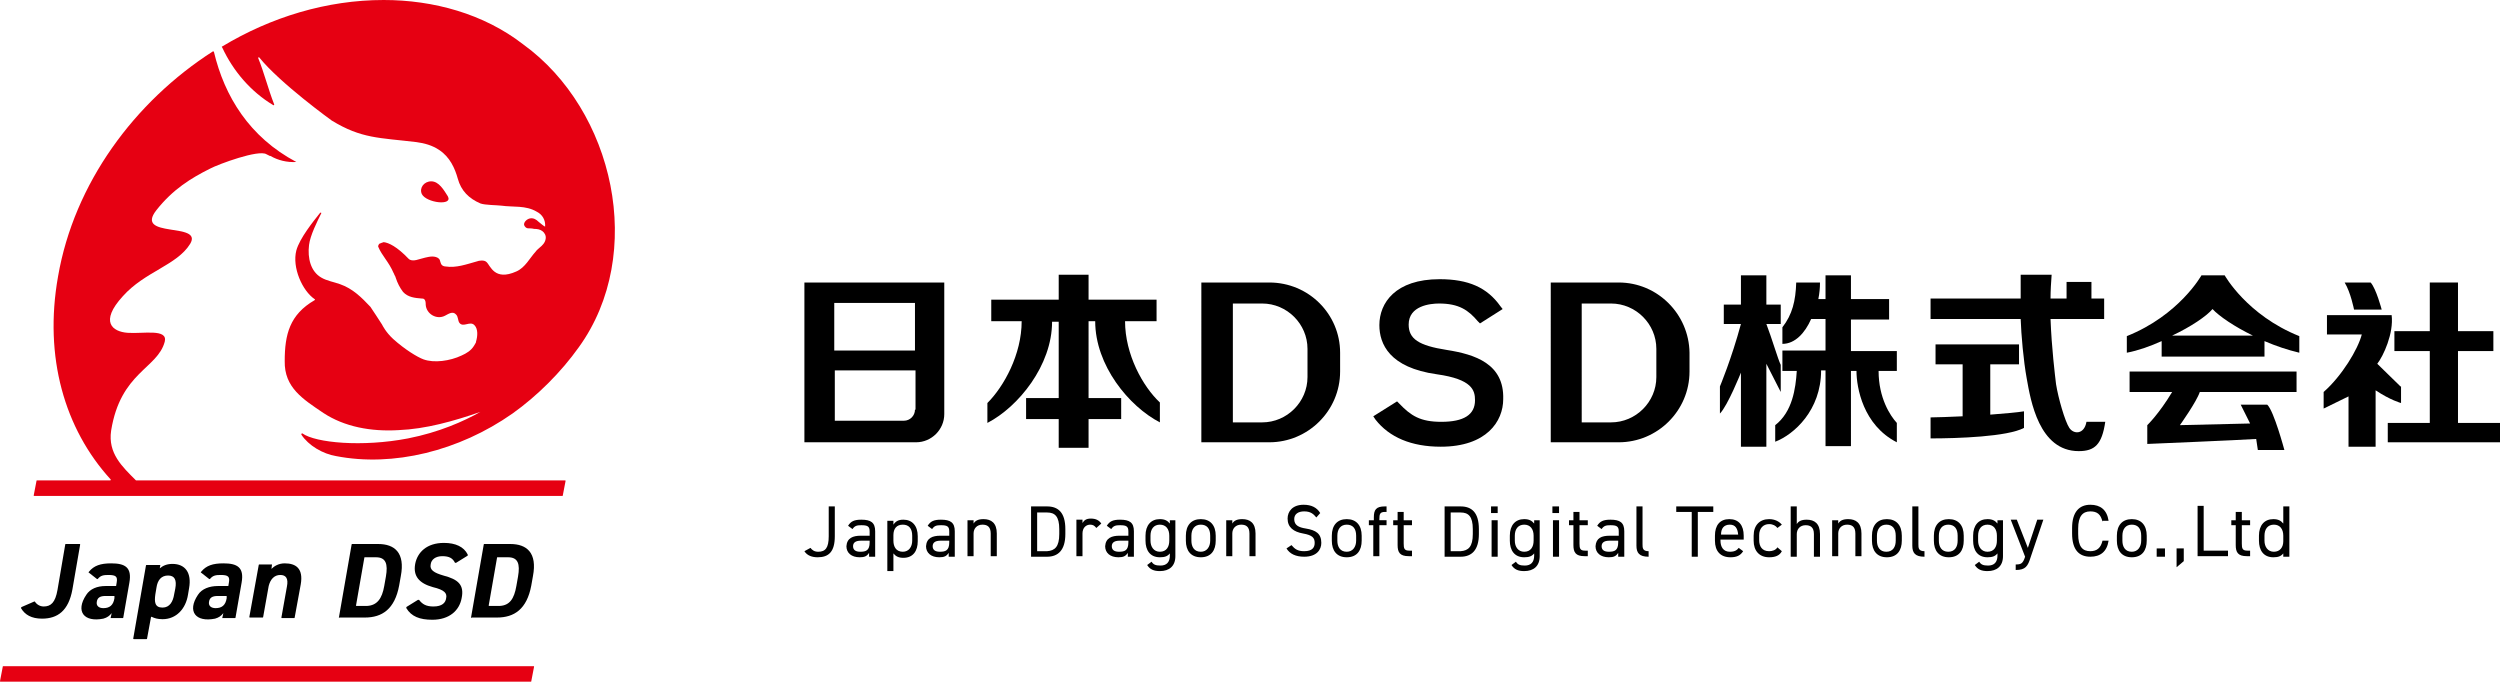 <svg xmlns="http://www.w3.org/2000/svg" xmlns:xlink="http://www.w3.org/1999/xlink" id="Design" x="0px" y="0px" viewBox="0 0 452.2 123.3" style="enable-background:new 0 0 452.2 123.3;" xml:space="preserve"><style type="text/css">	.st0{fill:#E73E74;}	.st1{fill:#FFFFFF;}	.st2{fill:url(#SVGID_1_);}	.st3{fill:none;stroke:#FFFFFF;stroke-width:1.146;stroke-miterlimit:10;stroke-dasharray:3.819;}	.st4{fill:#E73E74;stroke:#FFFFFF;stroke-width:1.146;stroke-miterlimit:10;}	.st5{fill:none;stroke:#FFFFFF;stroke-width:1.146;stroke-miterlimit:10;}	.st6{fill:#EE8595;}	.st7{fill:none;stroke:#FFFFFF;stroke-width:2.83;stroke-miterlimit:10;}	.st8{fill:none;}	.st9{fill:#595857;}	.st10{fill:none;stroke:#FFFFFF;stroke-miterlimit:10;}	.st11{fill:none;stroke:#FFFFFF;stroke-width:0.67;stroke-miterlimit:10;}	.st12{fill:#E60012;}	.st13{fill:url(#SVGID_2_);}	.st14{fill:#9FA0A0;}	.st15{fill:none;stroke:#040000;stroke-width:0.866;stroke-miterlimit:10;}	.st16{fill:none;stroke:#E73E74;stroke-width:0.51;stroke-miterlimit:10;}	.st17{fill:none;stroke:#FFFFFF;stroke-width:0.51;stroke-miterlimit:10;}</style><g>	<g>		<g>			<g>				<path d="M145.5,51.1V80h20.2c2.8,0,5.1-2.3,5.1-5.1V51.1H145.5z M165.5,74.1c0,1.1-0.9,2-2,2h-12.5V67h14.6V74.1z M165.5,63.4     h-14.6v-8.6h14.6V63.4z"></path>				<path d="M203.5,58.1h5.7v-3.9h-12.3v-4.5h-5.4v4.5h-12.2v3.9h5.5c0,6-3.2,11.8-6.2,14.8v3.6c5.6-2.9,11.7-10.4,11.7-18.3h1.2     v13.8h-5.9v3.8h5.9v5.2h5.4v-5.2h5.9v-3.8h-5.9V58.1h1.2c0,8,6.1,15.4,11.7,18.3v-3.6C206.7,69.9,203.5,64.1,203.5,58.1z"></path>				<path d="M229.6,51.1h-12.3V80h12.3c7,0,12.8-5.7,12.8-12.8v-3.4C242.4,56.8,236.7,51.1,229.6,51.1z M236.5,68.2     c0,4.5-3.7,8.2-8.2,8.2H223V54.9h5.3c4.5,0,8.2,3.7,8.2,8.2V68.2z"></path>				<path d="M292.8,51.1h-12.3V80h12.3c7,0,12.8-5.7,12.8-12.8v-3.4C305.5,56.8,299.8,51.1,292.8,51.1z M299.6,68.2     c0,4.5-3.7,8.2-8.2,8.2h-5.3V54.9h5.3c4.5,0,8.2,3.7,8.2,8.2V68.2z"></path>				<g>					<path d="M322.1,70.9V66c-0.5-1-1.6-4.8-2.6-7.4h2.6v-3.5h-2.6v-5.3h-4.6v5.3h-3.1v3.5h3.1c-1.7,6.3-3.8,11.3-3.8,11.3v4.9      c1.4-1.4,3.8-7.4,3.8-7.4v13.4h4.6v-15L322.1,70.9z"></path>					<path d="M343.1,63.5h-8.3v-5.7h6.9v-3.7h-6.9v-4.3h-4.6v4.3h-1.3c0.2-1,0.3-2,0.3-3h-4.3c-0.1,3.3-0.7,5.8-2.5,8.1v3      c2.3,0,4.1-2,5.2-4.5h2.6v5.7h-7.8v3.7h2.6c-0.2,3.2-0.8,7.4-3.9,9.8v3c3.4-1.3,8.3-5.7,8.3-12.9h0.8v13.7h4.6V67.1h1      c0,3,1.2,9.8,7.3,12.9v-3.5c-1.2-1.3-3.3-4.5-3.3-9.4h3.3V63.5z"></path>				</g>				<g>					<path d="M359.9,65.9h5.3v-3.6h-15.1v3.6h4.9v9.4c-2.4,0.1-4.6,0.2-5.8,0.2v3.8c4.9,0,13.9-0.3,16.9-1.9v-3      c-1.2,0.2-3.5,0.4-6.1,0.6V65.9z"></path>					<path d="M377.4,76.3c-0.4,2.3-2.3,2.3-3.1,1.1c-0.8-1.2-2-5.4-2.4-7.9c-0.2-1.7-0.8-6.5-1-11.8h9.7v-3.7h-2.3v-3h-4.5v3h-2.9      c0-1.5,0.1-2.9,0.2-4.3h-5.6c0,0,0,2.2,0,4.3h-16.3v3.7h16.3c0.1,2.9,0.5,7.5,1.1,10.8c0.7,3.9,2.2,13.1,9.4,13.1      c2.9,0,4.2-1.2,4.8-5.3H377.4z"></path>				</g>				<g>					<path d="M434.2,69.9l-4.2-4.1c1.1-1.4,3-5.5,2.6-8.8h-11.7v3.5h6.3c-0.7,2.7-3.6,7.5-6.9,10.4v3l4.5-2.2v9.1h4.9V70.6      c2.7,1.8,4.6,2.3,4.6,2.3V69.9z"></path>					<path d="M430.8,56c0,0-1-3.8-2-4.9h-4.7c1.1,1.8,1.7,4.9,1.7,4.9H430.8z"></path>					<polygon points="444.6,76.5 444.6,63.5 451,63.5 451,59.9 444.6,59.9 444.6,51.1 439.5,51.1 439.5,59.9 433.1,59.9 433.1,63.5       439.5,63.5 439.5,76.5 431.9,76.5 431.9,80 439.5,80 444.6,80 452.2,80 452.2,76.5      "></polygon>				</g>				<g>					<path d="M385.2,70.9h7.7c-2.4,4-4.5,6-4.5,6v3.4c0,0,16.8-0.7,19.7-0.9l0.3,2h4.8c0,0-1.9-7.1-3.1-8.2h-4.8l1.7,3.4l-12.7,0.3      c0,0,3-4.2,3.6-6l-0.2,0h17.7v-3.7h-30.2V70.9z"></path>					<path d="M402.4,49.8h-2.1h-2.1c0,0-4,7.2-13.5,11v3c2.1-0.4,4.3-1.2,6.3-2.1v2.8h18.6v-2.8c2.1,0.9,4.2,1.6,6.3,2.1v-3      C406.4,57,402.4,49.8,402.4,49.8z M392.9,60.7c3.4-1.6,6.2-3.5,7.3-4.8c1.2,1.3,4,3.2,7.3,4.8H392.9z"></path>				</g>			</g>			<path d="M261.7,63.3c-5.1-0.8-6.9-2-6.9-4.6c0-3.4,3.9-3.8,5.5-3.8c3.6,0,5.3,1.2,7,3.2l0.4,0.4l4.1-2.6l-0.4-0.5    c-2.4-3.4-5.8-4.9-11-4.9c-8,0-10.9,4.3-10.9,8.3c0,3.4,1.8,7.7,10.4,8.9c6.4,0.9,6.9,2.9,6.9,4.7c0,2.6-2,3.9-6.1,3.9    c-3.8,0-5.5-1.1-7.6-3.3l-0.4-0.4l-4.3,2.7l0.4,0.6c2.5,3.2,6.5,4.9,11.8,4.9c8.3,0,11.3-4.6,11.3-8.6    C272.1,65.8,266.8,64.1,261.7,63.3z"></path>		</g>		<g>			<g>				<path d="M146.6,99.1c0.3,0.4,0.7,0.7,1.4,0.7c1.3,0,1.9-0.7,1.9-2.8v-5.4h1.1v5.4c0,2.8-1.1,3.8-3.1,3.8c-1,0-1.9-0.3-2.4-1.1     L146.6,99.1z"></path>				<path d="M155.7,96.9h1.6v-0.8c0-0.9-0.4-1.1-1.5-1.1c-0.8,0-1.2,0.1-1.6,0.7l-0.8-0.6c0.5-0.8,1.1-1.1,2.4-1.1     c1.7,0,2.5,0.5,2.5,2.1v4.6h-1.1V100c-0.4,0.6-0.8,0.8-1.7,0.8c-1.5,0-2.4-0.8-2.4-2C153.2,97.3,154.3,96.9,155.7,96.9z      M157.3,97.8h-1.6c-1,0-1.4,0.4-1.4,1c0,0.7,0.5,1,1.3,1c1,0,1.7-0.2,1.7-1.7V97.8z"></path>				<path d="M163.4,94c1.6,0,2.6,1.1,2.6,3v0.9c0,1.7-0.8,3-2.6,3c-0.9,0-1.4-0.3-1.8-0.8v3.2h-1.1v-9.1h1.1v0.7     C162,94.3,162.5,94,163.4,94z M165,97.8v-0.9c0-1.3-0.6-2-1.7-2c-1.1,0-1.7,0.7-1.7,1.9v1c0,1.1,0.5,2,1.7,2     C164.4,99.8,165,98.9,165,97.8z"></path>				<path d="M170.1,96.9h1.6v-0.8c0-0.9-0.4-1.1-1.5-1.1c-0.8,0-1.2,0.1-1.6,0.7l-0.8-0.6c0.5-0.8,1.1-1.1,2.4-1.1     c1.7,0,2.5,0.5,2.5,2.1v4.6h-1.1V100c-0.4,0.6-0.8,0.8-1.7,0.8c-1.5,0-2.4-0.8-2.4-2C167.6,97.3,168.7,96.9,170.1,96.9z      M171.7,97.8h-1.6c-1,0-1.4,0.4-1.4,1c0,0.7,0.5,1,1.3,1c1,0,1.7-0.2,1.7-1.7V97.8z"></path>				<path d="M175,94.1h1.1v0.6c0.3-0.5,0.8-0.8,1.8-0.8c1.4,0,2.4,0.7,2.4,2.6v4.1h-1.1v-4.1c0-1.3-0.7-1.6-1.5-1.6     c-1,0-1.6,0.7-1.6,1.6v4.1H175V94.1z"></path>				<path d="M186.5,100.7v-9.1h2.9c2,0,3.3,1.1,3.3,4.1v0.9c0,2.9-1.3,4.1-3.3,4.1H186.5z M191.6,96.6v-0.9c0-2.3-0.8-3-2.2-3h-1.8     v7h1.8C190.8,99.6,191.6,98.9,191.6,96.6z"></path>				<path d="M198.3,95.5c-0.3-0.4-0.6-0.6-1.1-0.6c-0.8,0-1.4,0.6-1.4,1.6v4.1h-1.1v-6.6h1.1v0.6c0.3-0.5,0.7-0.8,1.5-0.8     c0.9,0,1.5,0.3,1.9,0.9L198.3,95.5z"></path>				<path d="M202.5,96.9h1.6v-0.8c0-0.9-0.4-1.1-1.5-1.1c-0.8,0-1.2,0.1-1.6,0.7l-0.8-0.6c0.5-0.8,1.1-1.1,2.4-1.1     c1.7,0,2.5,0.5,2.5,2.1v4.6h-1.1V100c-0.4,0.6-0.8,0.8-1.7,0.8c-1.5,0-2.4-0.8-2.4-2C200,97.3,201.1,96.9,202.5,96.9z      M204.1,97.8h-1.6c-1,0-1.4,0.4-1.4,1c0,0.7,0.5,1,1.3,1c1,0,1.7-0.2,1.7-1.7V97.8z"></path>				<path d="M211.5,94.1h1.1v6.5c0,1.8-1.1,2.7-2.8,2.7c-1.1,0-1.8-0.3-2.3-1.1l0.8-0.6c0.3,0.5,0.7,0.7,1.6,0.7     c1.1,0,1.7-0.6,1.7-1.8v-0.4c-0.4,0.5-0.9,0.7-1.8,0.7c-1.8,0-2.6-1.3-2.6-3v-0.9c0-1.9,1-3,2.6-3c0.9,0,1.4,0.3,1.8,0.8V94.1z      M211.5,97.8v-0.9c0-1.2-0.6-2-1.7-2s-1.7,0.8-1.7,2v0.9c0,1.1,0.6,2,1.7,2C211,99.8,211.5,98.9,211.5,97.8z"></path>				<path d="M219.9,97.8c0,1.7-0.8,3-2.7,3c-1.8,0-2.7-1.2-2.7-3v-0.9c0-1.9,1-3,2.7-3c1.7,0,2.7,1.1,2.7,3V97.8z M218.9,97.8v-0.9     c0-1.3-0.6-2-1.7-2s-1.7,0.8-1.7,2v0.9c0,1.1,0.5,2,1.7,2C218.3,99.8,218.9,98.9,218.9,97.8z"></path>				<path d="M221.8,94.1h1.1v0.6c0.3-0.5,0.8-0.8,1.8-0.8c1.4,0,2.4,0.7,2.4,2.6v4.1H226v-4.1c0-1.3-0.7-1.6-1.5-1.6     c-1,0-1.6,0.7-1.6,1.6v4.1h-1.1V94.1z"></path>				<path d="M238.1,93.6c-0.5-0.6-1-1.1-2.2-1.1c-1.1,0-1.8,0.5-1.8,1.4c0,1.1,0.8,1.5,2.1,1.7c1.8,0.3,2.8,0.9,2.8,2.6     c0,1.2-0.8,2.5-3.1,2.5c-1.5,0-2.6-0.5-3.2-1.5l0.9-0.6c0.6,0.7,1.1,1.1,2.3,1.1c1.5,0,1.9-0.7,1.9-1.5c0-0.9-0.4-1.4-2.1-1.7     s-2.8-1.1-2.8-2.7c0-1.3,0.9-2.5,2.9-2.5c1.4,0,2.4,0.5,3,1.5L238.1,93.6z"></path>				<path d="M246.3,97.8c0,1.7-0.8,3-2.7,3c-1.8,0-2.7-1.2-2.7-3v-0.9c0-1.9,1-3,2.7-3c1.7,0,2.7,1.1,2.7,3V97.8z M245.3,97.8v-0.9     c0-1.3-0.6-2-1.7-2s-1.7,0.8-1.7,2v0.9c0,1.1,0.5,2,1.7,2C244.7,99.8,245.3,98.9,245.3,97.8z"></path>				<path d="M248.5,94.1v-0.5c0-1.4,0.4-2,2-2h0.3v1h-0.3c-0.9,0-1,0.4-1,1.3v0.2h1.3V95h-1.3v5.6h-1.1V95h-0.8v-0.9H248.5z"></path>				<path d="M252,94.1h0.8v-1.5h1.1v1.5h1.5V95h-1.5v3.3c0,0.9,0.1,1.3,1,1.3h0.5v1h-0.6c-1.6,0-2-0.7-2-2V95H252V94.1z"></path>				<path d="M261.3,100.7v-9.1h2.9c2,0,3.3,1.1,3.3,4.1v0.9c0,2.9-1.3,4.1-3.3,4.1H261.3z M266.4,96.6v-0.9c0-2.3-0.8-3-2.2-3h-1.8     v7h1.8C265.6,99.6,266.4,98.9,266.4,96.6z"></path>				<path d="M269.7,91.6h1.2v1.2h-1.2V91.6z M269.8,94.1h1.1v6.6h-1.1V94.1z"></path>				<path d="M277.4,94.1h1.1v6.5c0,1.8-1.1,2.7-2.8,2.7c-1.1,0-1.8-0.3-2.3-1.1l0.8-0.6c0.3,0.5,0.7,0.7,1.6,0.7     c1.1,0,1.7-0.6,1.7-1.8v-0.4c-0.4,0.5-0.9,0.7-1.8,0.7c-1.8,0-2.6-1.3-2.6-3v-0.9c0-1.9,1-3,2.6-3c0.9,0,1.4,0.3,1.8,0.8V94.1z      M277.4,97.8v-0.9c0-1.2-0.6-2-1.7-2s-1.7,0.8-1.7,2v0.9c0,1.1,0.6,2,1.7,2C276.9,99.8,277.4,98.9,277.4,97.8z"></path>				<path d="M280.8,91.6h1.2v1.2h-1.2V91.6z M280.9,94.1h1.1v6.6h-1.1V94.1z"></path>				<path d="M283.8,94.1h0.8v-1.5h1.1v1.5h1.5V95h-1.5v3.3c0,0.9,0.1,1.3,1,1.3h0.5v1h-0.6c-1.6,0-2-0.7-2-2V95h-0.8V94.1z"></path>				<path d="M291.2,96.9h1.6v-0.8c0-0.9-0.4-1.1-1.5-1.1c-0.8,0-1.2,0.1-1.6,0.7l-0.8-0.6c0.5-0.8,1.1-1.1,2.4-1.1     c1.7,0,2.5,0.5,2.5,2.1v4.6h-1.1V100c-0.4,0.6-0.8,0.8-1.7,0.8c-1.5,0-2.4-0.8-2.4-2C288.7,97.3,289.7,96.9,291.2,96.9z      M292.7,97.8h-1.6c-1,0-1.4,0.4-1.4,1c0,0.7,0.5,1,1.3,1c1,0,1.7-0.2,1.7-1.7V97.8z"></path>				<path d="M296,91.6h1.1v6.8c0,0.7,0,1.3,1.1,1.3v1c-1.7,0-2.2-0.7-2.2-2V91.6z"></path>				<path d="M309.9,91.6v1h-2.8v8.1H306v-8.1h-2.8v-1H309.9z"></path>				<path d="M315.3,99.7c-0.5,0.8-1.2,1.1-2.3,1.1c-1.8,0-2.8-1.1-2.8-3v-0.9c0-1.9,0.9-3,2.6-3c1.7,0,2.6,1.1,2.6,3v0.7h-4.2v0.2     c0,1.1,0.5,2,1.7,2c0.9,0,1.3-0.3,1.6-0.7L315.3,99.7z M311.3,96.7h3.1c-0.1-1.1-0.5-1.8-1.5-1.8     C311.8,94.9,311.3,95.6,311.3,96.7z"></path>				<path d="M322.3,99.7c-0.4,0.8-1.2,1.1-2.3,1.1c-1.8,0-2.8-1.2-2.8-3v-0.9c0-1.9,1.1-3,2.8-3c1,0,1.8,0.4,2.3,1l-0.8,0.6     c-0.3-0.4-0.8-0.7-1.5-0.7c-1.1,0-1.8,0.8-1.8,2v0.9c0,1.1,0.5,2,1.8,2c0.6,0,1.2-0.2,1.5-0.7L322.3,99.7z"></path>				<path d="M323.9,91.6h1.1v3.2c0.3-0.5,0.8-0.8,1.8-0.8c1.4,0,2.4,0.7,2.4,2.6v4.1h-1.1v-4.1c0-1.3-0.7-1.6-1.5-1.6     c-1,0-1.6,0.7-1.6,1.6v4.1h-1.1V91.6z"></path>				<path d="M331.4,94.1h1.1v0.6c0.3-0.5,0.8-0.8,1.8-0.8c1.4,0,2.4,0.7,2.4,2.6v4.1h-1.1v-4.1c0-1.3-0.7-1.6-1.5-1.6     c-1,0-1.6,0.7-1.6,1.6v4.1h-1.1V94.1z"></path>				<path d="M344,97.8c0,1.7-0.8,3-2.7,3c-1.8,0-2.7-1.2-2.7-3v-0.9c0-1.9,1-3,2.7-3c1.7,0,2.7,1.1,2.7,3V97.8z M342.9,97.8v-0.9     c0-1.3-0.6-2-1.7-2s-1.7,0.8-1.7,2v0.9c0,1.1,0.5,2,1.7,2C342.4,99.8,342.9,98.9,342.9,97.8z"></path>				<path d="M345.9,91.6h1.1v6.8c0,0.7,0,1.3,1.1,1.3v1c-1.7,0-2.2-0.7-2.2-2V91.6z"></path>				<path d="M355.2,97.8c0,1.7-0.8,3-2.7,3c-1.8,0-2.7-1.2-2.7-3v-0.9c0-1.9,1-3,2.7-3c1.7,0,2.7,1.1,2.7,3V97.8z M354.1,97.8v-0.9     c0-1.3-0.6-2-1.7-2s-1.7,0.8-1.7,2v0.9c0,1.1,0.5,2,1.7,2C353.6,99.8,354.1,98.9,354.1,97.8z"></path>				<path d="M361.2,94.1h1.1v6.5c0,1.8-1.1,2.7-2.8,2.7c-1.1,0-1.8-0.3-2.3-1.1l0.8-0.6c0.3,0.5,0.7,0.7,1.6,0.7     c1.1,0,1.7-0.6,1.7-1.8v-0.4c-0.4,0.5-0.9,0.7-1.8,0.7c-1.8,0-2.6-1.3-2.6-3v-0.9c0-1.9,1-3,2.6-3c0.9,0,1.4,0.3,1.8,0.8V94.1z      M361.2,97.8v-0.9c0-1.2-0.6-2-1.7-2s-1.7,0.8-1.7,2v0.9c0,1.1,0.6,2,1.7,2C360.7,99.8,361.2,98.9,361.2,97.8z"></path>				<path d="M366.3,100.7l-2.6-6.7h1.1l2,5.1l1.7-5.1h1.1l-2.3,6.8c-0.5,1.6-0.9,2.3-2.7,2.3v-1C365.5,102.1,365.9,102,366.3,100.7     L366.3,100.7z"></path>				<path d="M380.3,94.4c-0.3-1.4-1-1.9-2.2-1.9c-1.4,0-2.2,0.9-2.2,3.1v1c0,2.3,0.8,3.1,2.2,3.1c1.2,0,1.9-0.6,2.2-1.9h1.1     c-0.3,2-1.5,2.9-3.3,2.9c-2,0-3.3-1.2-3.3-4.2v-1c0-2.9,1.3-4.2,3.3-4.2c1.8,0,3,0.9,3.3,2.9H380.3z"></path>				<path d="M388.3,97.8c0,1.7-0.8,3-2.7,3c-1.8,0-2.7-1.2-2.7-3v-0.9c0-1.9,1-3,2.7-3c1.7,0,2.7,1.1,2.7,3V97.8z M387.3,97.8v-0.9     c0-1.3-0.6-2-1.7-2s-1.7,0.8-1.7,2v0.9c0,1.1,0.5,2,1.7,2C386.7,99.8,387.3,98.9,387.3,97.8z"></path>				<path d="M391.6,100.7h-1.5v-1.5h1.5V100.7z"></path>				<path d="M395,101.5l-1.3,1.1v-3.4h1.3V101.5z"></path>				<path d="M398.6,99.6h4.4v1h-5.5v-9.1h1.1V99.6z"></path>				<path d="M403.6,94.1h0.8v-1.5h1.1v1.5h1.5V95h-1.5v3.3c0,0.9,0.1,1.3,1,1.3h0.5v1h-0.6c-1.6,0-2-0.7-2-2V95h-0.8V94.1z"></path>				<path d="M413,91.6h1.1v9.1H413v-0.6c-0.4,0.5-0.9,0.7-1.8,0.7c-1.8,0-2.6-1.3-2.6-3v-0.9c0-1.9,1-3,2.6-3c0.9,0,1.4,0.3,1.8,0.8     V91.6z M413,97.9v-1c0-1.2-0.6-2-1.7-2s-1.7,0.8-1.7,2v0.9c0,1.1,0.6,2,1.7,2C412.4,99.8,413,99,413,97.9z"></path>			</g>		</g>	</g>	<g>		<g>			<path class="st12" d="M20.1,77.9c1.7-10.6,8.4-11.2,9.7-16.1c0.6-2.4-3.9-1.4-6.7-1.6c-2.8-0.2-5.1-2-0.9-6.6    c4-4.5,9.8-5.6,12.2-9.5c2.4-4-10.2-0.9-6.1-6.1c3-3.8,6.3-5.8,9.7-7.5c1.5-0.8,8.8-3.5,10.2-2.6c0.2,0.1,0.4,0.2,0.6,0.3    c0,0,0,0,0.1,0c1.4,0.8,3,1.2,4.7,1.1c-8.5-4.5-13-11.9-14.9-19.9c0-0.1-0.1-0.1-0.2-0.1c-14.2,9.1-25.1,23.9-28,40.7    C7.9,64.6,11.7,77.6,20,86.7c0.1,0.1,0,0.2-0.1,0.2H6.7c-0.1,0-0.1,0-0.1,0.1l-0.5,2.6c0,0.1,0,0.1,0.1,0.1h95.5    c0.1,0,0.1,0,0.1-0.1l0.5-2.6c0-0.1,0-0.1-0.1-0.1H24.7c0,0-0.1,0-0.1,0C22.1,84.4,19.5,82,20.1,77.9z"></path>			<path class="st12" d="M69.4,0C59.1,0,49,3.1,40.2,8.4c-0.1,0-0.1,0.1,0,0.2c2,4.3,5.2,8,9.2,10.4c0.1,0.1,0.2,0,0.2-0.1    c-1.1-2.8-1.8-5.7-2.9-8.4c0-0.1,0.1-0.2,0.2-0.1C50.7,15.1,60,21.8,60,21.8c5.4,3.3,8.6,3.1,15.3,3.9c1.5,0.2,2.9,0.6,4.1,1.4    c2,1.3,2.9,3.4,3.4,5.2c0.6,2.2,2,3.6,4.1,4.5c0.8,0.3,3,0.3,3.8,0.4c2.1,0.3,4.4-0.1,6.4,1.1c1,0.5,1.6,1.5,1.5,2.7    c0,0,0,0,0.1,0c0,0,0,0-0.1,0c0,0,0,0,0,0c-0.4-0.2-0.8-0.6-1.2-0.9c-0.4-0.4-0.9-0.7-1.5-0.6c-0.6,0.1-1.2,0.7-1.1,1.2    c0.1,0.3,0.4,0.6,0.7,0.6s0.7,0,1.1,0.1c0.6,0,1.1,0.1,1.5,0.4c0.4,0.3,0.7,0.8,0.6,1.4c-0.1,0.7-0.6,1.2-1.1,1.6    c-0.2,0.2-0.5,0.4-0.7,0.7c-1.1,1.2-1.9,2.9-3.5,3.6c-4,1.8-4.7-1.1-5.4-1.7c-0.4-0.4-1.3-0.3-1.8-0.1c-1.8,0.5-3.7,1.2-5.6,0.9    c-0.2,0-0.5-0.1-0.6-0.2c-0.4-0.3-0.3-0.9-0.6-1.2c-0.3-0.3-0.8-0.4-1.2-0.4c-0.4,0-0.9,0.1-1.3,0.2c-1,0.2-2.3,0.9-3,0.2    c-2.1-2.2-3.6-2.9-4.5-3c-0.3,0.1-0.6,0.2-0.8,0.3c-0.1,0.1-0.2,0.3-0.2,0.5c0.7,1.7,1.9,2.7,2.8,4.8c0.1,0.1,0.1,0.3,0.2,0.4    c0,0,0,0.1,0.1,0.2c0,0.1,0.1,0.2,0.1,0.3c0.3,0.9,0.7,1.7,1.3,2.5c0.9,1,2.2,1.1,3.4,1.2c0.1,0,0.3,0,0.4,0.1    c0.3,0.2,0.3,0.7,0.3,1c0.1,1.7,2,2.8,3.5,2c0.6-0.3,1.4-0.9,2-0.2c0.4,0.4,0.3,1.1,0.6,1.5c0.7,0.9,1.9-0.4,2.7,0.4    c0.7,0.7,0.6,2,0.3,3c0,0,0,0.1,0,0.1c-0.1,0.2-0.2,0.4-0.4,0.7c-0.5,0.8-1.3,1.3-2.2,1.7c-2.1,1-5,1.4-6.9,0.7    c-1.1-0.4-3.4-1.8-5.5-3.7c-1.3-1.2-1.9-2.4-2-2.6c-0.6-0.9-1.6-2.5-2.1-3.2c-1.6-1.7-3.2-3.3-5.5-4.1c-1.1-0.4-2.4-0.6-3.4-1.2    c-1.9-1.1-2.5-3.5-2.2-5.9c0.2-1.7,1.5-4.3,2.2-5.7c0.1-0.1-0.1-0.2-0.2-0.1c-1.2,1.5-3.7,4.6-4.3,6.8c-0.8,3.1,1.1,7.3,3.3,8.8    c0.1,0,0.1,0.1,0,0.2c-4.5,2.6-5.4,6.2-5.4,11c-0.1,4.8,3.3,6.9,7,9.4c3.8,2.5,8.6,3.4,13.6,3.1c4.9-0.2,9.9-1.6,14.8-3.3    c-3,1.7-7.5,3.7-13.1,4.8c-8.3,1.6-16.7,0.8-19.1-0.9c-0.1-0.1-0.2,0.1-0.2,0.2c1.3,2,3.9,3.5,6.3,3.9c10.3,2,22.2-0.9,31.9-7.7    c4.5-3.2,8.8-7.5,12-12c12.2-16.9,6.4-42.9-10.1-54.8C87.5,2.5,78.4,0,69.4,0z"></path>			<path class="st12" d="M0.1,123.3l95.9,0c0.1,0,0.1,0,0.1-0.1l0.5-2.6c0-0.1,0-0.1-0.1-0.1l-95.9,0c-0.1,0-0.1,0-0.1,0.1L0,123.2    C0,123.3,0,123.3,0.1,123.3z"></path>		</g>		<g>			<path d="M6.2,108.8c0.1,0,0.1,0,0.1,0c0.3,0.5,0.9,0.9,1.6,0.9c1.3,0,2.1-0.7,2.5-3l1.4-8.2c0-0.1,0.1-0.1,0.1-0.1h2.5    c0.1,0,0.1,0.1,0.1,0.1l-1.4,8.1c-0.7,3.9-2.7,5.3-5.5,5.3c-1.9,0-3.1-0.7-3.8-1.9c0-0.1,0-0.1,0.1-0.2L6.2,108.8z"></path>			<path d="M19.1,106h1.9l0.1-0.6c0.2-1.1-0.1-1.4-1.5-1.4c-0.9,0-1.4,0.1-1.9,0.7c0,0-0.1,0.1-0.2,0l-1.4-1.1c-0.1,0-0.1-0.1,0-0.2    c0.9-1.1,2.1-1.5,4-1.5c2.5,0,3.8,0.7,3.3,3.5l-1.1,6.3c0,0.1-0.1,0.1-0.1,0.1H20l0.2-0.9c-0.4,0.5-0.8,0.8-1.5,1    c-3.5,0.7-5.1-1.3-3.1-4.3C16.3,106.5,17.6,106,19.1,106z M20.7,107.8h-1.6c-1,0-1.5,0.3-1.6,1.1c-0.1,0.7,0.4,1.1,1.2,1.1    c1.1,0,1.8-0.5,2-1.8L20.7,107.8z"></path>			<path d="M34,107.6c-0.4,2.5-2.1,4.4-4.6,4.4c-0.9,0-1.5-0.2-1.9-0.4c-0.1-0.1-0.2,0-0.2,0.1l-0.7,3.8c0,0.1-0.1,0.1-0.1,0.1h-2.3    c-0.1,0-0.1-0.1-0.1-0.1l2.3-13.2c0-0.1,0.1-0.1,0.1-0.1H29l-0.1,0.6c0.6-0.5,1.3-0.8,2.3-0.8c2.3,0,3.5,1.6,3,4.4L34,107.6z     M31.5,107.5l0.2-1c0.3-1.6-0.1-2.4-1.3-2.4c-1.2,0-1.9,0.8-2.1,2.2l-0.2,1.2c-0.2,1.4-0.1,2.4,1.3,2.4    C30.7,109.9,31.3,108.8,31.5,107.5z"></path>			<path d="M39.4,106h1.9l0.1-0.6c0.2-1.1-0.1-1.4-1.5-1.4c-0.9,0-1.4,0.1-1.9,0.7c0,0-0.1,0.1-0.2,0l-1.4-1.1c-0.1,0-0.1-0.1,0-0.2    c0.9-1.1,2.1-1.5,4-1.5c2.5,0,3.8,0.7,3.3,3.5l-1.1,6.3c0,0.1-0.1,0.1-0.1,0.1h-2.3l0.2-0.9c-0.4,0.5-0.8,0.8-1.5,1    c-3.5,0.7-5.1-1.3-3.1-4.3C36.5,106.5,37.9,106,39.4,106z M41,107.8h-1.6c-1,0-1.5,0.3-1.6,1.1c-0.1,0.7,0.4,1.1,1.2,1.1    c1.1,0,1.8-0.5,2-1.8L41,107.8z"></path>			<path d="M46.8,102.2c0-0.1,0.1-0.1,0.1-0.1h2.3l-0.1,0.8c0.5-0.5,1.3-1,2.4-1c2,0,3.4,0.9,2.9,3.8l-1.1,6c0,0.1-0.1,0.1-0.1,0.1    H51c-0.1,0-0.1-0.1-0.1-0.1l1-5.6c0.3-1.5-0.2-2.1-1.2-2.1c-1.1,0-1.8,0.8-2.1,2l-1,5.6c0,0.1-0.1,0.1-0.1,0.1h-2.3    c-0.1,0-0.1-0.1-0.1-0.1L46.8,102.2z"></path>			<path d="M61.3,111.7l2.3-13.2c0-0.1,0.1-0.1,0.1-0.1h4.7c3,0,4.9,1.6,4.1,5.8l-0.3,1.7c-0.8,4.3-3.1,5.8-6.2,5.8h-4.6    C61.3,111.8,61.3,111.8,61.3,111.7z M69.5,106l0.3-1.7c0.4-2.3,0-3.5-1.8-3.5H66c-0.1,0-0.1,0-0.1,0.1l-1.5,8.6    c0,0.1,0,0.1,0.1,0.1h1.9C68.2,109.5,69.1,108.3,69.5,106z"></path>			<path d="M82.5,101.8c-0.1,0-0.1,0-0.2,0c-0.4-0.8-1-1.2-2.3-1.2c-1.2,0-2,0.6-2.1,1.5c-0.2,1,0.6,1.5,2.3,2    c2.7,0.7,3.8,1.7,3.3,4.1c-0.4,2.2-2.2,3.9-5.3,3.9c-2.3,0-3.8-0.6-4.7-2.1c0-0.1,0-0.1,0-0.2l2.1-1.3c0.1,0,0.1,0,0.2,0    c0.6,0.8,1.3,1.2,2.6,1.2c1.6,0,2.2-0.7,2.3-1.5c0.2-0.9-0.3-1.5-2.4-2c-2.5-0.7-3.6-2-3.2-4.2c0.4-2.1,2.1-3.8,5.2-3.8    c2.1,0,3.6,0.7,4.3,2.1c0,0.1,0,0.1,0,0.2L82.5,101.8z"></path>			<path d="M85.2,111.7l2.3-13.2c0-0.1,0.1-0.1,0.1-0.1h4.7c3,0,4.9,1.6,4.1,5.8l-0.3,1.7c-0.8,4.3-3.1,5.8-6.2,5.8h-4.6    C85.3,111.8,85.2,111.8,85.2,111.7z M93.4,106l0.3-1.7c0.4-2.3,0-3.5-1.8-3.5H90c-0.1,0-0.1,0-0.1,0.1l-1.5,8.6    c0,0.1,0,0.1,0.1,0.1h1.9C92.2,109.5,93,108.3,93.4,106z"></path>		</g>		<path class="st12" d="M76.3,35.1c-0.5-1.1,0.4-2.3,1.7-2.3c1.4,0,2.3,1.6,3,2.7C82,37.3,77.1,36.7,76.3,35.1z"></path>	</g></g></svg>
